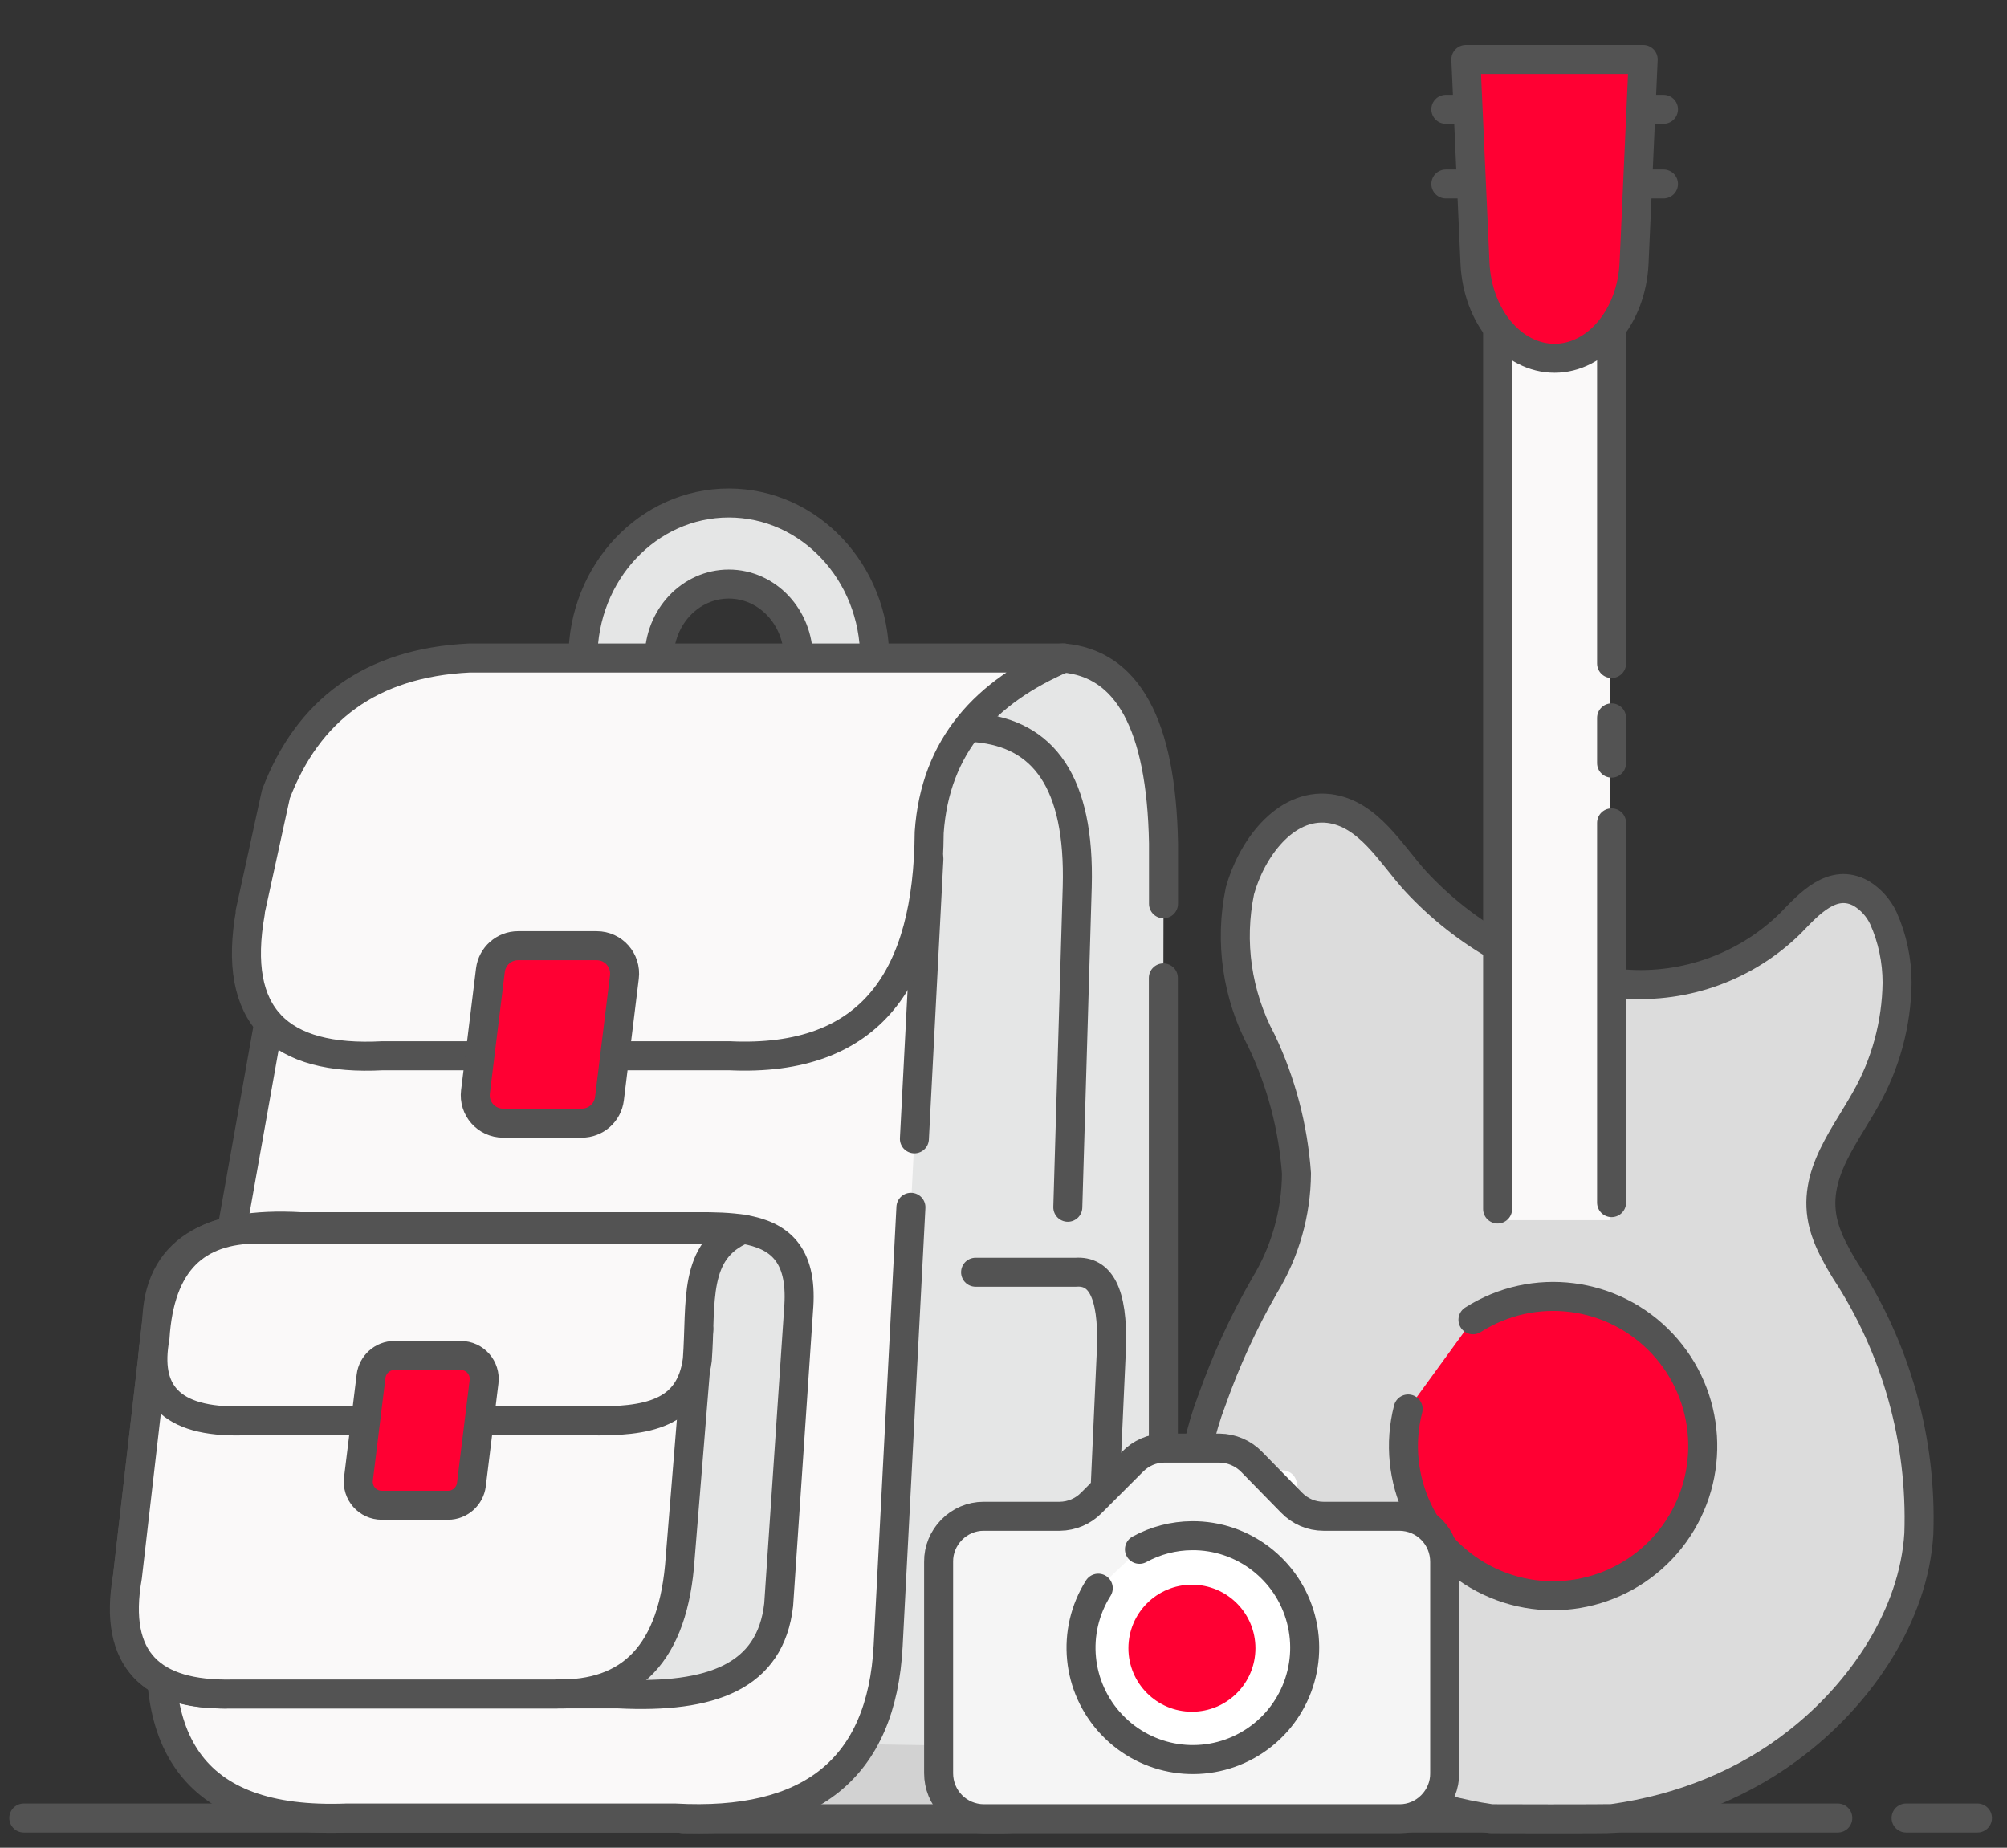 <?xml version="1.0" encoding="UTF-8"?>
<svg id="Layer_2" data-name="Layer 2" xmlns="http://www.w3.org/2000/svg" xmlns:xlink="http://www.w3.org/1999/xlink" viewBox="0 0 138.41 127.43">
  <rect x="0" y="0" width="138.41" height="127.43" fill="#333333" stroke="none"/>
  <defs>
    <style>
      .cls-1 {
        fill: #f5f5f5;
      }

      .cls-1, .cls-2, .cls-3, .cls-4, .cls-5, .cls-6, .cls-7, .cls-8 {
        stroke-linecap: round;
        stroke-linejoin: round;
        stroke-width: 2px;
      }

      .cls-1, .cls-2, .cls-3, .cls-5, .cls-6, .cls-7, .cls-8 {
        stroke: #535353;
      }

      .cls-2 {
        fill: #dcdcdc;
      }

      .cls-3 {
        fill: #fff;
      }

      .cls-9, .cls-4, .cls-6 {
        fill: none;
      }

      .cls-10 {
        clip-path: url(#clippath-1);
      }

      .cls-4 {
        stroke: #fff;
      }

      .cls-11, .cls-5 {
        fill: #faf9f9;
      }

      .cls-12 {
        fill: #ececec;
      }

      .cls-13 {
        fill: #d2d2d2;
      }

      .cls-14, .cls-8 {
        fill: #e5e6e6;
      }

      .cls-15 {
        clip-path: url(#clippath);
      }

      .cls-16 {
        fill: #f7f7f7;
      }

      .cls-17, .cls-7 {
        fill: #f03;
      }
    </style>
    <clipPath id="clippath">
      <path class="cls-9" d="M67.35,101.71c2.08-20.14.3-28.15-2.64-34.04-2.93-5.89-7.24-11.73-12.31-12.89-5.06-1.16-.42,9.11-.42,9.11,0,0,6.41,4.37,8.75,14.7.16.69.3,1.41.41,2.15.39,2.47.55,5.24.35,8.33-1.28,20.56-4.77,24.05-9.47,26.54-4.7,2.48-1.23,7.12-1.23,7.12,0,0,12.58-.76,15.96-17.22l.6-3.8Z"/>
    </clipPath>
    <clipPath id="clippath-1">
      <path class="cls-9" d="M80.24,62.33v-4.18c-.15-8.21-2.5-12.39-6.9-12.77-10.67.55-16.12,10.73-15.07,32.88l-11.18,47.17h22.06c7.83-.23,10.69-6.02,11.08-13.24v-49.86Z"/>
    </clipPath>
  </defs>
  <g id="Layer_1-2" data-name="Layer 1">
    <g id="uuid-94f408a8-366c-4eba-ae6c-b1622c386dc7" data-name="Layer 1-2">
      <g>
        <g>
          <g>
            <path class="cls-5" d="M131.45,125.38h4.92M1.64,125.38h125.1"/>
            <g>
              <path class="cls-14" d="M67.35,101.71c2.08-20.14.3-28.15-2.64-34.04-2.93-5.89-7.24-11.73-12.31-12.89-5.06-1.16-.42,9.11-.42,9.11,0,0,6.41,4.37,8.75,14.7.16.69.3,1.41.41,2.15.39,2.47.55,5.24.35,8.33-1.28,20.56-4.77,24.05-9.47,26.54-4.7,2.48-1.23,7.12-1.23,7.12,0,0,12.58-.76,15.96-17.22"/>
              <g class="cls-15">
                <path class="cls-13" d="M57.2,109.6c-2.59-1.44-6.3-.71-7.75,2.03-1.41,2.66-.74,6.21,2.03,7.75.36.2.7.42,1.05.64.06.06.13.13.19.19.14.13.27.27.4.41.68,2.39,2.83,4.37,5.44,4.25,3-.13,5.75-2.49,5.66-5.66-.12-4.26-3.49-7.65-7.03-9.61h0Z"/>
              </g>
              <path class="cls-6" d="M67.35,101.71c2.08-20.14.3-28.15-2.64-34.04-2.93-5.89-7.24-11.73-12.31-12.89-5.06-1.16-.42,9.11-.42,9.11,0,0,6.41,4.37,8.75,14.7.16.69.3,1.41.41,2.15.39,2.47.55,5.24.35,8.33-1.28,20.56-4.77,24.05-9.47,26.54-4.7,2.48-1.23,7.12-1.23,7.12,0,0,12.58-.76,15.96-17.22"/>
            </g>
            <g>
              <path class="cls-14" d="M80.24,62.33v-4.18c-.15-8.21-2.5-12.39-6.9-12.77-10.67.55-16.12,10.73-15.07,32.88l-11.18,47.17h22.06c7.83-.23,10.69-6.02,11.08-13.24v-44.75"/>
              <g class="cls-10">
                <path class="cls-13" d="M79.52,120.29c-9.81.22-19.62.11-29.42-.34-7.29-.33-7.27,11,0,11.33,9.81.45,19.61.56,29.42.34,7.28-.16,7.3-11.49,0-11.33Z"/>
              </g>
              <path class="cls-6" d="M80.24,62.33v-4.18c-.15-8.21-2.5-12.39-6.9-12.77-10.67.55-16.12,10.73-15.07,32.88l-11.18,47.17h22.06c7.83-.23,10.69-6.02,11.08-13.24v-44.75"/>
            </g>
            <path class="cls-8" d="M50.26,56.07c-5.56,0-10.06-4.79-10.06-10.69s4.5-10.69,10.06-10.69,10.06,4.79,10.06,10.69-4.5,10.69-10.06,10.69ZM55.06,45.38c0-2.82-2.15-5.1-4.8-5.1s-4.8,2.28-4.8,5.1,2.15,5.1,4.8,5.1,4.8-2.28,4.8-5.1Z"/>
            <path class="cls-5" d="M62.82,83.26l-1.57,30.24c-.44,8.48-5.39,12.4-14.71,11.88h-22.62c-10.94.43-14.23-5.61-12.29-16.07l7.85-44.1,23.01-6.44,21.57.46-1,19.31"/>
            <path class="cls-5" d="M17.25,62.9l.42-1.92.41-1.87.56-2.57.39-1.78c2.2-5.75,6.5-9.05,13.34-9.38h40.99c-5.39,2.32-8.87,6.05-9.28,12.03-.07,9.96-3.94,15.87-13.8,15.4h-23.89c-7.13.38-10.41-2.71-9.12-9.9h-.02Z"/>
            <path class="cls-6" d="M73.64,83.26l.65-22.1c.2-7.23-2.34-10.56-6.94-10.97"/>
            <path class="cls-6" d="M67.28,87.74h6.92c1.63-.11,2.58,1.32,2.45,5.23l-.66,14.64c-.19,4.54-1.74,7.33-5.17,7.71h-5.04"/>
            <path class="cls-8" d="M55.09,90.06l-1.39,20.61c-.56,4.97-4.64,6.47-11.05,6.15H15.72c-5.53.11-7.61-2.58-7-7.45l2.09-18.17c.09-4.91,3.56-6.97,9.94-6.6h27.33c1.16-.01,2.25.02,3.21.18,2.44.41,4.03,1.69,3.8,5.3v-.02Z"/>
            <path class="cls-5" d="M38.38,116.82c5.05.12,8.09-2.72,8.53-9.41l1.28-15.74-37.38-.47-2.02,17.53c-1.03,5.84,1.73,8.2,7.18,8.1h22.41Z"/>
            <path class="cls-7" d="M40.12,77.46h-5.42c-1.16,0-2.05-1.01-1.91-2.16l1.03-8.39c.12-.97.94-1.69,1.91-1.69h5.42c1.16,0,2.05,1.01,1.91,2.16l-1.03,8.39c-.12.97-.94,1.69-1.91,1.69Z"/>
            <path class="cls-5" d="M48.09,93.77c.29-3.97-.34-7.55,3.19-9.01H17.79c-4.29,0-6.77,2.29-7.1,7.49-.68,3.71.95,5.88,6.07,5.74h23.88c3.97.06,6.96-.44,7.45-4.22Z"/>
            <path class="cls-7" d="M30.9,103.81h-4.57c-.98,0-1.73-.85-1.61-1.82l.87-7.08c.1-.81.79-1.43,1.61-1.43h4.57c.98,0,1.73.85,1.61,1.82l-.87,7.08c-.1.81-.79,1.43-1.61,1.43Z"/>
          </g>
          <g>
            <path class="cls-12" d="M103.54,65.42c-2.21-1.23-4.21-2.8-5.93-4.66-1.69-1.86-3.24-4.66-5.95-5-3.08-.37-5.37,2.86-6.15,5.68-.73,3.51-.2,7.17,1.49,10.34,1.37,2.87,2.18,5.98,2.41,9.15-.02,2.73-.78,5.4-2.2,7.73-1.45,2.52-2.66,5.16-3.63,7.9-1.59,4.14-1.84,8.68-.69,12.96,2.87,9.18,11.03,14.6,19.95,15.91,0,0,8.1.03,8.41-.02,4.65-.65,9.12-2.41,12.78-5.32,4.32-3.39,7.96-8.68,8.3-14.32.22-6.43-1.55-12.77-5.08-18.15-.25-.41-.49-.81-.71-1.25-.21-.38-.39-.77-.54-1.17-1.41-3.66.98-6.42,2.64-9.37,1.4-2.45,2.15-5.22,2.19-8.05,0-1.54-.32-3.07-.95-4.47-.33-.7-.86-1.29-1.52-1.69-1.97-1.1-3.59.71-4.88,2.05-3.03,2.98-7.21,4.51-11.45,4.19"/>
            <path class="cls-2" d="M103.54,65.42c-2.21-1.23-4.21-2.8-5.93-4.66-1.69-1.86-3.24-4.66-5.95-5-3.08-.37-5.37,2.86-6.15,5.68-.73,3.51-.2,7.17,1.49,10.34,1.37,2.87,2.18,5.98,2.41,9.15-.02,2.73-.78,5.4-2.2,7.73-1.45,2.52-2.66,5.16-3.63,7.9-1.59,4.14-1.84,8.68-.69,12.96,2.87,9.18,11.03,14.6,19.95,15.91,0,0,8.1.03,8.41-.02,4.65-.65,9.12-2.41,12.78-5.32,4.32-3.39,7.96-8.68,8.3-14.32.22-6.43-1.55-12.77-5.08-18.15-.25-.41-.49-.81-.71-1.25-.21-.38-.39-.77-.54-1.17-1.41-3.66.98-6.42,2.64-9.37,1.4-2.45,2.15-5.22,2.19-8.05,0-1.54-.32-3.07-.95-4.47-.33-.7-.86-1.29-1.52-1.69-1.97-1.1-3.59.71-4.88,2.05-3.03,2.98-7.21,4.51-11.45,4.19"/>
            <path class="cls-2" d="M99.71,7.54h15.01"/>
            <path class="cls-2" d="M99.71,12.69h15.01"/>
            <rect class="cls-11" x="103.18" y="20.48" width="7.86" height="63.67"/>
            <path class="cls-7" d="M101.58,91.02c4.18-2.66,9.66-1.97,13.05,1.64,3.39,3.61,3.74,9.12.83,13.13-2.91,4.01-8.26,5.39-12.74,3.28-4.48-2.11-6.84-7.1-5.61-11.9"/>
            <path class="cls-6" d="M111.14,45.76v-26.31h-7.86v63.93"/>
            <path class="cls-5" d="M111.14,52.63v-3.12"/>
            <path class="cls-5" d="M111.14,82.94v-26.19"/>
            <path class="cls-7" d="M107.21,24.71c-2.91,0-5.32-2.88-5.49-6.56l-.63-14.05h12.23l-.63,14.05c-.17,3.68-2.58,6.56-5.49,6.56h0Z"/>
            <path class="cls-4" d="M88.44,102.4c-.28,3.69.91,7.34,3.3,10.16"/>
          </g>
          <g>
            <path class="cls-16" d="M96.52,104.57h-5.25c-.83,0-1.62-.34-2.2-.94l-2.76-2.82c-.58-.59-1.37-.93-2.2-.94h-3.82c-.83,0-1.61.35-2.19.94l-2.82,2.82c-.57.59-1.36.93-2.19.94h-5.26c-.83,0-1.62.34-2.2.93-.58.59-.91,1.38-.9,2.21v14.58c0,.83.32,1.62.9,2.21s1.37.92,2.2.93h28.7c.83,0,1.62-.34,2.2-.93.58-.59.91-1.38.9-2.21v-14.58c0-.83-.32-1.62-.9-2.21s-1.37-.92-2.2-.93h-.01Z"/>
            <path class="cls-1" d="M96.52,104.57h-5.25c-.83,0-1.62-.34-2.2-.94l-2.76-2.82c-.58-.59-1.37-.93-2.2-.94h-3.82c-.83,0-1.61.35-2.19.94l-2.82,2.82c-.57.59-1.36.93-2.19.94h-5.26c-.83,0-1.62.34-2.2.93-.58.59-.91,1.38-.9,2.21v14.58c0,.83.32,1.62.9,2.21s1.37.92,2.2.93h28.7c.83,0,1.62-.34,2.2-.93.58-.59.91-1.38.9-2.21v-14.58c0-.83-.32-1.62-.9-2.21s-1.37-.92-2.2-.93h-.01Z"/>
            <path class="cls-3" d="M78.58,106.85c1.11-.61,2.35-.93,3.62-.94,3.52-.03,6.62,2.34,7.52,5.75.9,3.41-.62,6.99-3.7,8.71-3.08,1.72-6.93,1.13-9.35-1.43-2.43-2.56-2.81-6.43-.93-9.41"/>
            <path class="cls-17" d="M82.2,118.05c2.42,0,4.38-1.96,4.38-4.38s-1.96-4.38-4.38-4.38-4.38,1.96-4.38,4.38,1.96,4.38,4.38,4.38Z"/>
          </g>
        </g>
        <rect class="cls-9" x="0" y="0" width="138.41" height="127.43"/>
      </g>
    </g>
  </g>
</svg>